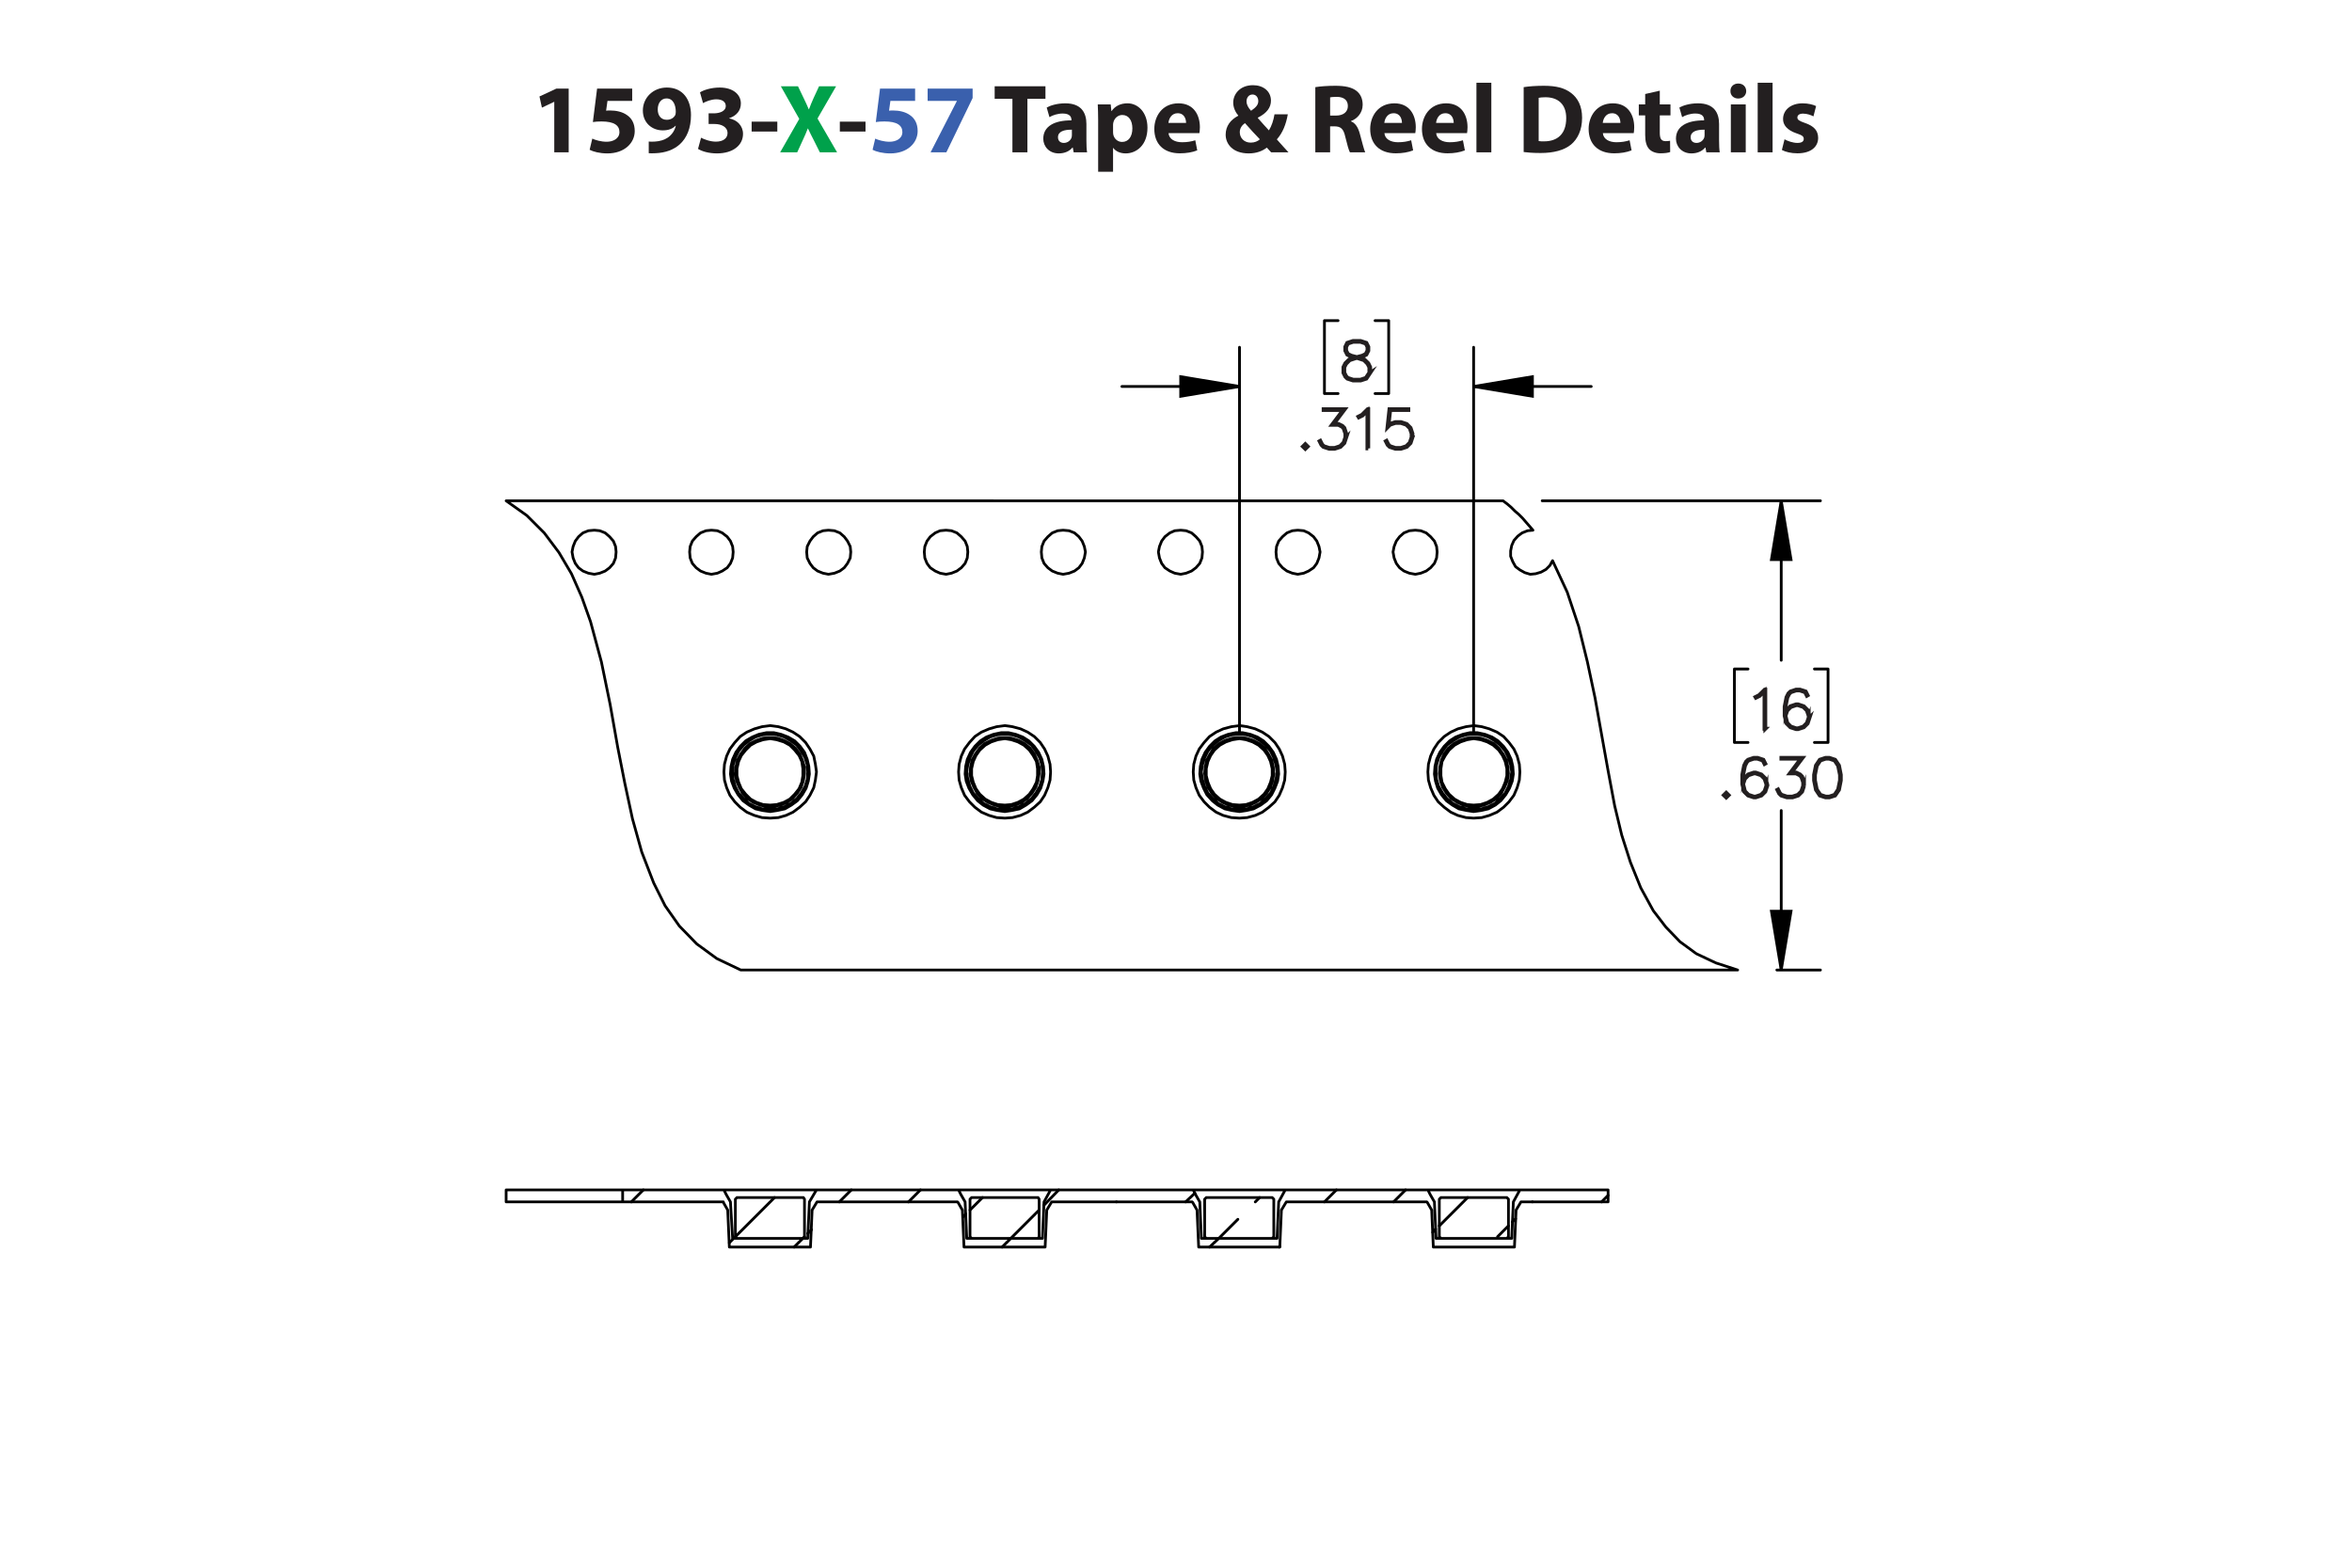 <?xml version="1.0" encoding="UTF-8"?><svg id="Layer_1" xmlns="http://www.w3.org/2000/svg" viewBox="0 0 432 288"><defs><style>.cls-1{stroke:#231f20;stroke-width:.7px;}.cls-1,.cls-2{stroke-miterlimit:10;}.cls-3,.cls-4{stroke-linecap:round;stroke-linejoin:round;}.cls-3,.cls-4,.cls-2{fill:none;stroke:#000;}.cls-3,.cls-2{stroke-width:.51px;}.cls-4{stroke-width:.5px;}.cls-5{fill:#00a14b;}.cls-6{fill:#231f20;}.cls-7{fill:#3a60ad;}</style></defs><g><path class="cls-6" d="M101.804,18.711h-.036l-2.233,1.062-.45-2.053,3.097-1.44h2.269v11.704h-2.647v-9.273Z"/><path class="cls-6" d="M116.116,18.531h-4.538l-.252,1.8c.252-.036,.468-.036,.756-.036,1.116,0,2.251,.252,3.079,.847,.882,.594,1.422,1.566,1.422,2.935,0,2.179-1.873,4.106-5.023,4.106-1.422,0-2.611-.324-3.259-.666l.486-2.052c.522,.252,1.585,.576,2.647,.576,1.134,0,2.341-.54,2.341-1.783,0-1.206-.955-1.945-3.295-1.945-.648,0-1.099,.036-1.585,.108l.774-6.14h6.446v2.251Z"/><path class="cls-6" d="M119.155,26.003c.342,.036,.648,.036,1.188,0,.829-.054,1.675-.288,2.305-.72,.756-.522,1.261-1.278,1.477-2.161l-.054-.018c-.522,.54-1.278,.846-2.341,.846-1.98,0-3.655-1.386-3.655-3.655,0-2.287,1.837-4.213,4.412-4.213,3.007,0,4.429,2.305,4.429,5.042,0,2.431-.774,4.213-2.053,5.383-1.116,1.008-2.647,1.566-4.465,1.639-.468,.036-.936,.018-1.242,0v-2.143Zm1.656-5.87c0,1.009,.54,1.873,1.657,1.873,.738,0,1.26-.36,1.512-.774,.09-.162,.144-.342,.144-.684,0-1.243-.468-2.467-1.71-2.467-.936,0-1.621,.828-1.603,2.052Z"/><path class="cls-6" d="M128.767,25.301c.486,.252,1.603,.72,2.719,.72,1.423,0,2.143-.685,2.143-1.567,0-1.152-1.152-1.674-2.359-1.674h-1.116v-1.962h1.062c.918-.018,2.089-.36,2.089-1.351,0-.702-.576-1.224-1.728-1.224-.955,0-1.962,.414-2.449,.702l-.558-1.981c.702-.45,2.106-.882,3.619-.882,2.502,0,3.889,1.315,3.889,2.917,0,1.243-.702,2.215-2.143,2.719v.036c1.404,.252,2.539,1.315,2.539,2.845,0,2.07-1.819,3.583-4.79,3.583-1.512,0-2.791-.397-3.475-.829l.558-2.052Z"/><path class="cls-6" d="M142.772,22.348v1.818h-4.717v-1.818h4.717Z"/><path class="cls-5" d="M150.584,27.984l-1.098-2.197c-.45-.846-.738-1.476-1.081-2.179h-.036c-.252,.703-.558,1.333-.936,2.179l-1.008,2.197h-3.133l3.511-6.14-3.385-5.996h3.151l1.062,2.215c.36,.738,.63,1.333,.918,2.017h.036c.288-.774,.522-1.315,.829-2.017l1.026-2.215h3.133l-3.421,5.924,3.601,6.212h-3.169Z"/><path class="cls-6" d="M158.972,22.348v1.818h-4.718v-1.818h4.718Z"/><path class="cls-7" d="M168.081,18.531h-4.537l-.252,1.8c.252-.036,.468-.036,.756-.036,1.117,0,2.251,.252,3.079,.847,.882,.594,1.422,1.566,1.422,2.935,0,2.179-1.873,4.106-5.023,4.106-1.422,0-2.611-.324-3.259-.666l.486-2.052c.522,.252,1.585,.576,2.647,.576,1.134,0,2.341-.54,2.341-1.783,0-1.206-.955-1.945-3.295-1.945-.648,0-1.099,.036-1.585,.108l.774-6.14h6.446v2.251Z"/><path class="cls-7" d="M178.647,16.28v1.728l-4.825,9.975h-2.899l4.826-9.417v-.036h-5.366v-2.251h8.264Z"/><path class="cls-6" d="M185.954,18.153h-3.259v-2.305h9.327v2.305h-3.313v9.831h-2.754v-9.831Z"/><path class="cls-6" d="M197.204,27.984l-.162-.882h-.054c-.576,.702-1.477,1.081-2.521,1.081-1.783,0-2.845-1.296-2.845-2.701,0-2.287,2.053-3.385,5.168-3.367v-.126c0-.468-.252-1.134-1.602-1.134-.9,0-1.855,.306-2.431,.666l-.504-1.765c.612-.342,1.818-.774,3.421-.774,2.935,0,3.871,1.728,3.871,3.799v3.061c0,.846,.036,1.656,.126,2.143h-2.466Zm-.324-4.159c-1.44-.018-2.557,.324-2.557,1.386,0,.702,.468,1.044,1.08,1.044,.684,0,1.243-.45,1.422-1.008,.036-.144,.054-.306,.054-.468v-.954Z"/><path class="cls-6" d="M201.702,22.132c0-1.152-.036-2.143-.072-2.953h2.377l.127,1.225h.036c.648-.936,1.657-1.423,2.935-1.423,1.927,0,3.655,1.675,3.655,4.483,0,3.205-2.035,4.718-3.998,4.718-1.062,0-1.891-.432-2.287-1.008h-.036v4.375h-2.737v-9.416Zm2.737,2.07c0,.216,.018,.414,.054,.576,.18,.738,.81,1.296,1.603,1.296,1.188,0,1.891-.99,1.891-2.485,0-1.404-.63-2.466-1.855-2.466-.774,0-1.458,.576-1.639,1.386-.036,.144-.054,.324-.054,.486v1.206Z"/><path class="cls-6" d="M214.627,24.455c.09,1.135,1.206,1.675,2.484,1.675,.936,0,1.692-.126,2.431-.36l.36,1.855c-.9,.36-1.999,.54-3.187,.54-2.989,0-4.699-1.728-4.699-4.483,0-2.233,1.386-4.7,4.447-4.7,2.844,0,3.925,2.215,3.925,4.394,0,.468-.055,.882-.091,1.08h-5.671Zm3.223-1.872c0-.666-.288-1.783-1.548-1.783-1.152,0-1.621,1.044-1.692,1.783h3.241Z"/><path class="cls-6" d="M233.475,27.984c-.252-.27-.504-.54-.792-.864-.793,.612-1.891,1.062-3.331,1.062-2.936,0-4.231-1.747-4.231-3.439,0-1.602,.918-2.754,2.305-3.475v-.072c-.522-.576-.919-1.477-.919-2.341,0-1.53,1.207-3.205,3.638-3.205,1.872,0,3.295,1.098,3.295,2.845,0,1.224-.721,2.269-2.394,3.115l-.019,.072c.702,.774,1.44,1.656,2.035,2.269,.486-.756,.864-1.873,1.026-2.953h2.448c-.324,1.837-.936,3.403-2.017,4.609,.685,.774,1.387,1.567,2.143,2.377h-3.187Zm-2.071-2.394c-.756-.756-1.746-1.855-2.736-2.971-.504,.36-.954,.882-.954,1.675,0,1.026,.774,1.908,2.017,1.908,.72,0,1.315-.27,1.674-.612Zm-2.448-6.986c0,.612,.288,1.152,.828,1.747,.883-.612,1.332-1.081,1.332-1.783,0-.576-.342-1.206-1.062-1.206-.702,0-1.099,.612-1.099,1.242Z"/><path class="cls-6" d="M241.59,16.01c.883-.144,2.196-.252,3.655-.252,1.801,0,3.061,.27,3.925,.954,.721,.576,1.116,1.422,1.116,2.539,0,1.548-1.098,2.61-2.143,2.989v.054c.847,.342,1.315,1.152,1.621,2.269,.378,1.368,.756,2.953,.99,3.421h-2.809c-.198-.342-.486-1.333-.847-2.827-.324-1.513-.847-1.927-1.963-1.945h-.828v4.771h-2.719v-11.974Zm2.719,5.222h1.08c1.369,0,2.179-.684,2.179-1.747,0-1.116-.756-1.674-2.017-1.692-.666,0-1.044,.054-1.242,.09v3.349Z"/><path class="cls-6" d="M254.28,24.455c.09,1.135,1.206,1.675,2.484,1.675,.936,0,1.692-.126,2.431-.36l.36,1.855c-.9,.36-1.999,.54-3.188,.54-2.988,0-4.699-1.728-4.699-4.483,0-2.233,1.387-4.7,4.447-4.7,2.845,0,3.926,2.215,3.926,4.394,0,.468-.055,.882-.091,1.08h-5.671Zm3.223-1.872c0-.666-.288-1.783-1.549-1.783-1.152,0-1.62,1.044-1.692,1.783h3.241Z"/><path class="cls-6" d="M263.784,24.455c.09,1.135,1.206,1.675,2.484,1.675,.936,0,1.693-.126,2.432-.36l.359,1.855c-.9,.36-1.998,.54-3.187,.54-2.989,0-4.699-1.728-4.699-4.483,0-2.233,1.386-4.7,4.447-4.7,2.845,0,3.925,2.215,3.925,4.394,0,.468-.054,.882-.09,1.08h-5.672Zm3.223-1.872c0-.666-.288-1.783-1.548-1.783-1.152,0-1.621,1.044-1.692,1.783h3.24Z"/><path class="cls-6" d="M271.182,15.2h2.736v12.784h-2.736V15.2Z"/><path class="cls-6" d="M279.857,16.01c1.009-.162,2.323-.252,3.709-.252,2.305,0,3.8,.414,4.97,1.296,1.261,.936,2.053,2.431,2.053,4.573,0,2.323-.847,3.925-2.017,4.915-1.278,1.062-3.223,1.566-5.6,1.566-1.423,0-2.431-.09-3.115-.18v-11.919Zm2.755,9.903c.234,.054,.612,.054,.954,.054,2.485,.018,4.106-1.351,4.106-4.249,.018-2.521-1.458-3.853-3.817-3.853-.612,0-1.008,.054-1.242,.108v7.94Z"/><path class="cls-6" d="M294.401,24.455c.091,1.135,1.207,1.675,2.485,1.675,.935,0,1.692-.126,2.431-.36l.36,1.855c-.9,.36-1.999,.54-3.188,.54-2.988,0-4.699-1.728-4.699-4.483,0-2.233,1.387-4.7,4.447-4.7,2.845,0,3.925,2.215,3.925,4.394,0,.468-.054,.882-.09,1.08h-5.672Zm3.224-1.872c0-.666-.288-1.783-1.549-1.783-1.152,0-1.62,1.044-1.692,1.783h3.241Z"/><path class="cls-6" d="M304.86,16.659v2.521h1.963v2.017h-1.963v3.187c0,1.062,.252,1.548,1.08,1.548,.343,0,.612-.036,.81-.072l.018,2.07c-.359,.144-1.008,.234-1.782,.234-.882,0-1.62-.306-2.053-.756-.504-.522-.756-1.368-.756-2.611v-3.601h-1.171v-2.017h1.171v-1.909l2.683-.612Z"/><path class="cls-6" d="M313.41,27.984l-.162-.882h-.054c-.576,.702-1.477,1.081-2.521,1.081-1.783,0-2.845-1.296-2.845-2.701,0-2.287,2.053-3.385,5.167-3.367v-.126c0-.468-.252-1.134-1.603-1.134-.9,0-1.855,.306-2.431,.666l-.504-1.765c.612-.342,1.818-.774,3.421-.774,2.935,0,3.871,1.728,3.871,3.799v3.061c0,.846,.036,1.656,.126,2.143h-2.467Zm-.324-4.159c-1.44-.018-2.557,.324-2.557,1.386,0,.702,.469,1.044,1.081,1.044,.684,0,1.242-.45,1.422-1.008,.036-.144,.054-.306,.054-.468v-.954Z"/><path class="cls-6" d="M320.735,16.73c0,.756-.576,1.369-1.476,1.369-.865,0-1.441-.612-1.423-1.369-.019-.792,.558-1.386,1.44-1.386,.882,0,1.44,.594,1.458,1.386Zm-2.826,11.253v-8.805h2.736v8.805h-2.736Z"/><path class="cls-6" d="M322.841,15.2h2.736v12.784h-2.736V15.2Z"/><path class="cls-6" d="M327.772,25.589c.505,.306,1.549,.666,2.359,.666,.828,0,1.17-.288,1.17-.738s-.271-.666-1.296-1.008c-1.819-.612-2.522-1.603-2.503-2.647,0-1.638,1.404-2.881,3.583-2.881,1.026,0,1.944,.234,2.484,.504l-.486,1.891c-.396-.216-1.152-.504-1.908-.504-.666,0-1.044,.271-1.044,.72,0,.415,.342,.63,1.422,1.008,1.675,.576,2.377,1.423,2.394,2.719,0,1.639-1.296,2.845-3.816,2.845-1.152,0-2.179-.252-2.846-.612l.486-1.962Z"/></g><g><path class="cls-1" d="M251.667,68.496l-.706,1.065-1.058,.341h-1.381l-1.048-.341-.37-.359-.351-.705v-1.055l.351-.71,.707-.695,1.081-.359-.731-.175-.711-.36-.355-.714v-.719l.355-.724,1.071-.35h1.381l1.066,.35,.36,.724v.719l-.36,.714-.711,.36-.726,.175,.038,.009,1.038,.35,.712,.695,.346,.71v1.055Zm-.151-.038v-.98l-.332-.648-.65-.662-1-.327-.322-.09-.318,.09-1,.327-.655,.662-.327,.648v.98l.327,.648,.314,.322,.991,.326h1.337l.982-.326,.654-.97Zm-.342-4.068v-.644l-.322-.629-.973-.327h-1.337l-.973,.327-.322,.629v.644l.322,.639,.65,.317,.991,.255,.991-.255,.649-.317,.322-.639Z"/><g><path class="cls-1" d="M240.196,82.031l-.445,.435-.445-.435,.445-.444,.445,.444Zm-.213,0l-.232-.231-.232,.231,.232,.232,.232-.232Z"/><path class="cls-1" d="M247.269,80.347l-.346,1.046-.711,.705-1.048,.341h-1.038l-1.048-.341-.369-.359-.342-.686,.138-.076,.337,.667,.312,.322,.991,.326h1l.99-.326,.649-.653,.332-.989v-.658l-.332-.989-.322-.307-.649-.331h-1.156l2.038-2.711h-3.579v-.156h3.892l-2.038,2.711h.882l.711,.35,.36,.369,.346,1.046v.7Z"/><path class="cls-1" d="M251.312,82.372h-.156v-6.94l-.892,.904-.691,.336-.076-.133,.668-.34,1.038-1.027h.109v7.2Z"/><path class="cls-1" d="M259.433,80.347l-.346,1.046-.711,.705-1.048,.341h-1.038l-1.048-.341-.369-.359-.342-.686,.138-.076,.337,.667,.312,.322,.991,.326h1l.99-.326,.649-.653,.332-.989v-.658l-.332-.989-.649-.648-.99-.331h-1l-.991,.331-.474,.487,.364-3.345h3.471v.156h-3.333l-.308,2.758,.203-.194,1.048-.345h1.038l1.048,.345,.711,.71,.346,1.046v.7Z"/></g><g><path class="cls-1" d="M324.244,133.884h-.156v-6.94l-.892,.904-.691,.336-.076-.133,.669-.34,1.037-1.027h.109v7.2Z"/><path class="cls-1" d="M332.361,131.859l-.346,1.046-.711,.705-1.047,.341h-.36l-1.047-.341-.711-.705-.346-1.386v-1.717l.336-1.712,.351-.7,.37-.355,1.047-.35h.701l1.066,.35,.351,.705-.138,.081-.331-.653-.972-.327h-.659l-.99,.327-.308,.321-.332,.658-.341,1.679v1.211l.194-.582,.711-.71,1.047-.35h.36l1.047,.35,.711,.71,.346,1.045v.359Zm-.151-.023v-.317l-.332-.989-.648-.648-.991-.331h-.322l-.99,.331-.648,.648-.332,.979,.332,1.315,.648,.653,.99,.326h.322l.991-.326,.648-.653,.332-.989Z"/></g><g><path class="cls-1" d="M317.51,146.08l-.445,.435-.446-.435,.446-.444,.445,.444Zm-.213,0l-.232-.231-.232,.231,.232,.231,.232-.231Z"/><path class="cls-1" d="M324.586,144.396l-.346,1.045-.712,.705-1.048,.341h-.36l-1.048-.341-.712-.705-.346-1.386v-1.717l.336-1.712,.352-.7,.37-.355,1.048-.35h.702l1.066,.35,.352,.705-.138,.081-.332-.653-.973-.327h-.659l-.991,.327-.308,.321-.332,.658-.342,1.679v1.211l.194-.582,.712-.71,1.048-.35h.36l1.048,.35,.712,.71,.346,1.045v.359Zm-.151-.023v-.317l-.332-.989-.65-.648-.991-.331h-.322l-.991,.331-.649,.648-.332,.979,.332,1.315,.649,.652,.991,.326h.322l.991-.326,.65-.652,.332-.989Z"/><path class="cls-1" d="M331.349,144.396l-.346,1.045-.712,.705-1.048,.341h-1.039l-1.048-.341-.37-.359-.341-.686,.138-.075,.336,.667,.314,.321,.991,.326h1l.991-.326,.65-.652,.332-.989v-.658l-.332-.989-.323-.307-.649-.331h-1.157l2.039-2.711h-3.58v-.156h3.894l-2.039,2.711h.882l.711,.35,.361,.369,.346,1.046v.7Z"/><path class="cls-1" d="M338.111,143.379l-.337,1.713-.711,1.055-1.058,.341h-.702l-1.058-.341-.706-1.055-.342-1.713v-1.04l.342-1.712,.706-1.055,1.058-.35h.702l1.058,.35,.711,1.055,.337,1.712v1.04Zm-.151-.023v-.994l-.342-1.679-.649-.979-.982-.327h-.659l-.981,.327-.654,.979-.337,1.679v.994l.337,1.679,.654,.98,.981,.326h.659l.982-.326,.649-.98,.342-1.679Z"/></g><path class="cls-2" d="M327.164,178.2l-1.8-10.8h3.6l-1.8,10.8m0-86.2l1.8,10.8h-3.6l1.8-10.8m-56.5-21l10.8-1.8v3.6l-10.8-1.8m-43,0l-10.8,1.8v-3.6l10.8,1.8"/><path class="cls-3" d="M327.164,178.2v-29.3m0-56.9v29.3m-.8,56.9h8m-51.1-86.2h51.1m1.4,44.4h-2.5m2.5-13.5v13.5m-2.5-13.5h2.5m-17.2,13.5h2.5m-2.5-13.5v13.5m2.5-13.5h-2.5m-47.9-51.9h21.6m-64.6,0h-21.6m64.6,63.6V63.8m-43,70.8V63.8m27.4,8.5h-2.5m2.5-13.4v13.4m-2.5-13.4h2.5m-11.8,13.4h2.5m-2.5-13.4v13.4m2.5-13.4h-2.5"/><path d="M327.164,178.2l-1.8-10.8h3.6m-1.8-75.4l1.8,10.8h-3.6m-54.7-31.8l10.8-1.8v3.6m-53.8-1.8l-10.8,1.8v-3.6"/><path class="cls-4" d="M141.464,135.7l-1.3,.2-1.2,.4-1.1,.6-.9,.9-.8,1-.5,1.1-.3,1.3v1.3l.3,1.2,.5,1.2,.8,1,.9,.9,1.1,.6,1.2,.4,1.3,.1,1.2-.1,1.3-.4,1.1-.6,.9-.9,.8-1,.5-1.2,.2-1.2v-1.3l-.2-1.3-.5-1.1-.8-1-.9-.9-1.1-.6-1.3-.4-1.2-.2m0-.2l1.3,.1,1.2,.4,1.1,.6,1,.8,.8,1.1,.5,1.1,.4,1.3v1.2l-.2,1.3-.4,1.2-.7,1.1-.9,1-1,.7-1.2,.5-1.3,.3h-1.3l-1.2-.3-1.2-.5-1.1-.7-.9-1-.6-1.1-.5-1.2-.2-1.3,.1-1.2,.3-1.3,.6-1.1,.8-1.1,.9-.8,1.2-.6,1.2-.4,1.3-.1m43.1,.2l-1.3,.2-1.2,.4-1.1,.6-1,.9-.7,1-.5,1.1-.3,1.3v1.3l.3,1.2,.5,1.2,.7,1,1,.9,1.1,.6,1.2,.4,1.3,.1,1.2-.1,1.2-.4,1.1-.6,1-.9,.7-1,.6-1.2,.2-1.2v-1.3l-.2-1.3-.6-1.1-.7-1-1-.9-1.1-.6-1.2-.4-1.2-.2m0-.2l1.2,.1,1.3,.4,1.1,.6,1,.8,.8,1.1,.5,1.1,.4,1.3v1.2l-.2,1.3-.4,1.2-.7,1.1-.9,1-1,.7-1.2,.5-1.3,.3h-1.3l-1.2-.3-1.2-.5-1.1-.7-.9-1-.6-1.1-.5-1.2-.2-1.3,.1-1.2,.3-1.3,.6-1.1,.8-1.1,.9-.8,1.2-.6,1.2-.4,1.3-.1m86.1,.2l-1.2,.2-1.2,.4-1.1,.6-1,.9-.7,1-.6,1.1-.2,1.3v1.3l.2,1.2,.6,1.2,.7,1,1,.9,1.1,.6,1.2,.4,1.2,.1,1.3-.1,1.2-.4,1.1-.6,1-.9,.7-1,.5-1.2,.3-1.2v-1.3l-.3-1.3-.5-1.1-.7-1-1-.9-1.1-.6-1.2-.4-1.3-.2m0-.2l1.3,.1,1.2,.4,1.2,.6,.9,.8,.8,1.1,.6,1.1,.3,1.3,.1,1.2-.2,1.3-.5,1.2-.6,1.1-.9,1-1.1,.7-1.2,.5-1.2,.3h-1.3l-1.3-.3-1.1-.5-1.1-.7-.9-1-.7-1.1-.4-1.2-.2-1.3,.1-1.2,.3-1.3,.5-1.1,.8-1.1,1-.8,1.1-.6,1.3-.4,1.2-.1m-43,.2l-1.3,.2-1.2,.4-1.1,.6-1,.9-.7,1-.5,1.1-.3,1.3v1.3l.3,1.2,.5,1.2,.7,1,1,.9,1.1,.6,1.2,.4,1.3,.1,1.2-.1,1.2-.4,1.1-.6,1-.9,.7-1,.5-1.2,.3-1.2v-1.3l-.3-1.3-.5-1.1-.7-1-1-.9-1.1-.6-1.2-.4-1.2-.2m0-.2l1.2,.1,1.3,.4,1.1,.6,1,.8,.7,1.1,.6,1.1,.3,1.3,.1,1.2-.2,1.3-.4,1.2-.7,1.1-.9,1-1.1,.7-1.1,.5-1.3,.3h-1.3l-1.3-.3-1.1-.5-1.1-.7-.9-1-.7-1.1-.4-1.2-.2-1.3,.1-1.2,.3-1.3,.6-1.1,.7-1.1,1-.8,1.1-.6,1.3-.4,1.3-.1m-86.2,13.2l1.3-.1,1.3-.4,1.2-.6,1.1-.9,.8-1,.7-1.2,.4-1.3,.1-1.4-.1-1.3-.4-1.3-.7-1.2-.8-1.1-1.1-.8-1.2-.7-1.3-.4-1.3-.1-1.4,.1-1.3,.4-1.2,.7-1,.8-.9,1.1-.6,1.2-.4,1.3-.1,1.3,.1,1.4,.4,1.3,.6,1.2,.9,1,1,.9,1.2,.6,1.3,.4,1.4,.1m43.1,0l1.3-.1,1.3-.4,1.2-.6,1.1-.9,.8-1,.7-1.2,.4-1.3,.1-1.4-.1-1.3-.4-1.3-.7-1.2-.8-1.1-1.1-.8-1.2-.7-1.3-.4-1.3-.1-1.4,.1-1.3,.4-1.2,.7-1,.8-.9,1.1-.6,1.2-.4,1.3-.2,1.3,.2,1.4,.4,1.3,.6,1.2,.9,1,1,.9,1.2,.6,1.3,.4,1.4,.1m86.1,0l1.4-.1,1.3-.4,1.2-.6,1-.9,.9-1,.6-1.2,.4-1.3,.2-1.4-.2-1.3-.4-1.3-.6-1.2-.9-1.1-1-.8-1.2-.7-1.3-.4-1.4-.1-1.3,.1-1.3,.4-1.2,.7-1.1,.8-.8,1.1-.7,1.2-.4,1.3-.1,1.3,.1,1.4,.4,1.3,.7,1.2,.8,1,1.1,.9,1.2,.6,1.3,.4,1.3,.1m-43,0l1.3-.1,1.3-.4,1.2-.6,1-.9,.9-1,.6-1.2,.4-1.3,.2-1.4-.2-1.3-.4-1.3-.6-1.2-.9-1.1-1-.8-1.2-.7-1.3-.4-1.3-.1-1.4,.1-1.3,.4-1.2,.7-1,.8-.9,1.1-.6,1.2-.4,1.3-.2,1.3,.2,1.4,.4,1.3,.6,1.2,.9,1,1,.9,1.2,.6,1.3,.4,1.4,.1m43,.4l1.4-.2,1.3-.3,1.3-.7,1-.8,.9-1.1,.7-1.2,.5-1.3,.2-1.3-.1-1.4-.3-1.3-.6-1.3-.8-1.1-1-1-1.1-.7-1.3-.5-1.4-.3h-1.4l-1.3,.3-1.3,.5-1.1,.7-1,1-.8,1.1-.6,1.3-.3,1.3-.1,1.4,.2,1.3,.4,1.3,.7,1.2,.9,1.1,1.1,.8,1.2,.7,1.4,.3,1.3,.2m-43,0l1.3-.2,1.3-.3,1.3-.7,1.1-.8,.9-1.1,.6-1.2,.5-1.3,.2-1.3-.1-1.4-.3-1.3-.6-1.3-.8-1.1-1-1-1.1-.7-1.3-.5-1.4-.3h-1.3l-1.4,.3-1.3,.5-1.1,.7-1,1-.8,1.1-.6,1.3-.3,1.3-.1,1.4,.2,1.3,.5,1.3,.6,1.2,1,1.1,1,.8,1.3,.7,1.3,.3,1.4,.2m-43.1,0l1.3-.2,1.4-.3,1.2-.7,1.1-.8,.9-1.1,.7-1.2,.4-1.3,.2-1.3-.1-1.4-.3-1.3-.6-1.3-.8-1.1-1-1-1.1-.7-1.3-.5-1.3-.3h-1.4l-1.4,.3-1.3,.5-1.1,.7-1,1-.8,1.1-.6,1.3-.3,1.3-.1,1.4,.2,1.3,.5,1.3,.7,1.2,.9,1.1,1,.8,1.3,.7,1.3,.3,1.4,.2m-43.1,0l1.3-.2,1.4-.3,1.2-.7,1.1-.8,.9-1.1,.7-1.2,.4-1.3,.2-1.3-.1-1.4-.3-1.3-.5-1.3-.8-1.1-1-1-1.2-.7-1.3-.5-1.3-.3h-1.4l-1.4,.3-1.2,.5-1.2,.7-1,1-.8,1.1-.6,1.3-.3,1.3-.1,1.4,.2,1.3,.5,1.3,.7,1.2,.9,1.1,1.1,.8,1.2,.7,1.3,.3,1.4,.2m43.1,1.2l-1.5-.1-1.4-.4-1.4-.6-1.2-.9-1-1-.9-1.2-.6-1.4-.4-1.4-.1-1.5,.1-1.4,.4-1.5,.6-1.3,.9-1.2,1-1.1,1.2-.8,1.4-.6,1.4-.4,1.5-.2,1.4,.2,1.5,.4,1.3,.6,1.2,.8,1.1,1.1,.8,1.2,.6,1.3,.4,1.5,.1,1.4-.1,1.5-.4,1.4-.6,1.4-.8,1.2-1.1,1-1.2,.9-1.3,.6-1.5,.4-1.4,.1m43.1,0l-1.5-.1-1.5-.4-1.3-.6-1.2-.9-1-1-.9-1.2-.6-1.4-.4-1.4-.1-1.5,.1-1.4,.4-1.5,.6-1.3,.9-1.2,1-1.1,1.2-.8,1.3-.6,1.5-.4,1.5-.2,1.4,.2,1.5,.4,1.3,.6,1.2,.8,1.1,1.1,.8,1.2,.6,1.3,.4,1.5,.1,1.4-.1,1.5-.4,1.4-.6,1.4-.8,1.2-1.1,1-1.2,.9-1.3,.6-1.5,.4-1.4,.1m-86.2,0l-1.5-.1-1.4-.4-1.4-.6-1.2-.9-1-1-.9-1.2-.6-1.4-.4-1.4-.1-1.5,.1-1.4,.4-1.5,.6-1.3,.9-1.2,1-1.1,1.2-.8,1.4-.6,1.4-.4,1.5-.2,1.5,.2,1.4,.4,1.3,.6,1.2,.8,1.1,1.1,.8,1.2,.7,1.3,.3,1.5,.2,1.4-.2,1.5-.3,1.4-.7,1.4-.8,1.2-1.1,1-1.2,.9-1.3,.6-1.4,.4-1.5,.1m129.2,0l-1.4-.1-1.5-.4-1.3-.6-1.2-.9-1.1-1-.8-1.2-.6-1.4-.4-1.4-.1-1.5,.1-1.4,.4-1.5,.6-1.3,.8-1.2,1.1-1.1,1.2-.8,1.3-.6,1.5-.4,1.4-.2,1.5,.2,1.4,.4,1.4,.6,1.2,.8,1,1.1,.9,1.2,.6,1.3,.4,1.5,.1,1.4-.1,1.5-.4,1.4-.6,1.4-.9,1.2-1,1-1.2,.9-1.4,.6-1.4,.4-1.5,.1m14.5-47.3l-.5,.9-.7,.7-.9,.5-1,.3-1,.1-1-.3-.9-.5-.8-.6-.5-.9-.4-1v-1l.2-1,.4-.9,.7-.8,.8-.6,1-.4,1-.1m0,0l-.6-.7-.7-.8-.6-.7-.7-.7-.7-.6-.7-.7-.7-.6-.8-.6m0,0H92.964m0,0l3.8,2.7,3.2,3.2,2.7,3.6,2.3,3.9,1.9,4.3,1.6,4.5,2,7.4,1.6,7.8,1.4,7.9,1.3,6.6,1.4,6.5,1.7,6.1,2.2,5.7,2.1,4.2,2.6,3.7,3.2,3.3,3.7,2.7,4.4,2.1m0,0h183.1m0,0l-4-1.3-3.6-1.7-3-2.2-2.6-2.7-2.3-3-2.3-4.2-1.9-4.7-1.6-5-1.3-5.4-1.2-6.4-1.2-6.7-1.2-6.7-1.4-6.6-1.6-6.5-2.1-6.3-2.7-5.8m-133-5.6l1.1,.1,1,.4,.8,.7,.6,.8,.5,1,.1,1-.1,1.1-.5,1-.6,.8-.8,.6-1,.4-1.1,.2-1-.2-1-.4-.8-.6-.6-.8-.5-1-.1-1.1,.1-1,.5-1,.6-.8,.8-.7,1-.4,1-.1m21.6,0l1,.1,1,.4,.8,.7,.7,.8,.4,1,.1,1-.1,1.1-.4,1-.7,.8-.8,.6-1,.4-1,.2-1.1-.2-.9-.4-.9-.6-.6-.8-.4-1-.1-1.1,.1-1,.4-1,.6-.8,.9-.7,.9-.4,1.1-.1m21.5,0l1.1,.1,1,.4,.8,.7,.6,.8,.4,1,.2,1-.2,1.1-.4,1-.6,.8-.8,.6-1,.4-1.1,.2-1-.2-1-.4-.8-.6-.7-.8-.4-1-.1-1.1,.1-1,.4-1,.7-.8,.8-.7,1-.4,1-.1m-86.1,0l1,.1,1,.4,.8,.7,.7,.8,.4,1,.1,1-.1,1.1-.4,1-.7,.8-.8,.6-1,.4-1,.2-1.1-.2-1-.4-.8-.6-.6-.8-.4-1-.2-1.1,.2-1,.4-1,.6-.8,.8-.7,1-.4,1.1-.1m150.8,0l1,.1,1,.4,.8,.7,.7,.8,.4,1,.1,1-.1,1.1-.4,1-.7,.8-.8,.6-1,.4-1,.2-1.1-.2-1-.4-.8-.6-.6-.8-.4-1-.2-1.1,.2-1,.4-1,.6-.8,.8-.7,1-.4,1.1-.1m-21.6,0l1.1,.1,.9,.4,.9,.7,.6,.8,.4,1,.2,1-.2,1.1-.4,1-.6,.8-.9,.6-.9,.4-1.1,.2-1-.2-1-.4-.8-.6-.7-.8-.4-1-.1-1.1,.1-1,.4-1,.7-.8,.8-.7,1-.4,1-.1m-21.5,0l1,.1,1,.4,.8,.7,.7,.8,.4,1,.1,1-.1,1.1-.4,1-.7,.8-.8,.6-1,.4-1,.2-1.1-.2-.9-.4-.9-.6-.6-.8-.4-1-.2-1.1,.2-1,.4-1,.6-.8,.9-.7,.9-.4,1.1-.1m-86.2,0l1.1,.1,.9,.4,.9,.7,.6,.8,.4,1,.1,1-.1,1.1-.4,1-.6,.8-.9,.6-.9,.4-1.1,.2-1-.2-1-.4-.8-.6-.7-.8-.4-1-.1-1.1,.1-1,.4-1,.7-.8,.8-.7,1-.4,1-.1"/><path class="cls-3" d="M277.764,224.5l.6-.6m-22.4-3.1l2.2-2.2m-36,10.5l1.7-1.6m-47-3.9l.5-.6m-31.5,6.1l1.6-1.6m.9-.9l.7-.7m5.1-5.1l2.2-2.2m137.8,2.2l1.2-1.2m-32.2,6.8l.5-.6m-28.7,3.3l.1-.1m8.2-8.2l2.2-2.2m-27.7,2.2l1.7-1.6m-35.4,9.9l1.6-1.6m6.1-6.1l2.7-2.8m-27.6,2.2l2.2-2.2m-35.1,9.7l.8-.8m-18.8-6.7l2.2-2.2m156.9,8.6l2-2m-12.7,0l5.2-5.2m-39,.8l.8-.8m-7.5,7.5l3.5-3.5m-49.2-1.7l2.3-2.3m5.2,7.5l5.2-5.2m-43.4,5.2l.3-.3m-12.7,0l7.2-7.2"/><path class="cls-3" d="M281.464,220.8h0m-76.4,0h0"/><path class="cls-4" d="M135.364,220l-.3,.3m0,6.9v-6.9m0,6.9l.3,.3m0,0h12.2m0,0l.2-.3m0-6.9v6.9m0-6.9l-.2-.3m-12.2,0h12.2m30.9,0l-.3,.3m0,6.9v-6.9m0,6.9l.3,.3m0,0h12.2m0,0l.2-.3m0-6.9v6.9m0-6.9l-.2-.3m-12.2,0h12.2m30.9,0l-.3,.3m0,6.9v-6.9m0,6.9l.3,.3m0,0h12.1m0,0l.3-.3m0-6.9v6.9m0-6.9l-.3-.3m-12.1,0h12.1m31,0l-.3,.3m0,6.9v-6.9m0,6.9l.3,.3m0,0h12.1m0,0l.3-.3m0-6.9v6.9m0-6.9l-.3-.3m-12.1,0h12.1m-14.5-1.4h16.9m-60,0h16.9m-103.1,0h17m26.1,0h16.9m-100,0h21.4m-21.4,2.2v-2.2m0,2.2h21.4m78.6-2.2l-1.2,2.2m-.3,6.7l.3-6.7m-14.2,6.7h13.9m-14.2-6.7l.3,6.7m-.3-6.7l-.8-1.4-.4-.8m0,0h-26.1m0,0l-1.3,2.2m-.3,6.7l.3-6.7m-14.1,6.7h13.8m-14.2-6.7l.4,6.7m-.4-6.7l-.8-1.4-.4-.8m0,0h-18.6m0,0v2.2m18.5,0h-18.5m19.3,1.5l-.8-1.4v-.1m.8,1.5l.3,6.8m0,0h14.9m0,0l.3-6.8m.9-1.5l-.9,1.5m26.7-1.5h-25.8m26.7,1.5l-.8-1.4-.1-.1m.9,1.5l.3,6.8m0,0h14.9m0,0l.3-6.8m.9-1.5l-.9,1.5m26.7-1.5h-25.8m26.7,1.5l-.8-1.4-.1-.1m.9,1.5l.3,6.8m0,0h14.9m0,0l.3-6.8m.9-1.5l-.9,1.5m26.7-1.5h-25.8m26.7,1.5l-.8-1.4-.1-.1m.9,1.5l.3,6.8m0,0h14.9m0,0l.3-6.8m.9-1.5l-.9,1.5m16.9-1.5h-16m16,0v-2.2m0,0h-16.2m0,0l-1.2,2.2m-.3,6.7l.3-6.7m-14.2,6.7h13.9m-14.2-6.7l.3,6.7m-.3-6.7l-.8-1.4-.4-.8m0,0h-26.2m0,0l-1.2,2.2m-.3,6.7l.3-6.7m-14.2,6.7h13.9m-14.2-6.7l.3,6.7m-.3-6.7l-.8-1.4-.4-.8m0,0h-26.2"/></g></svg>